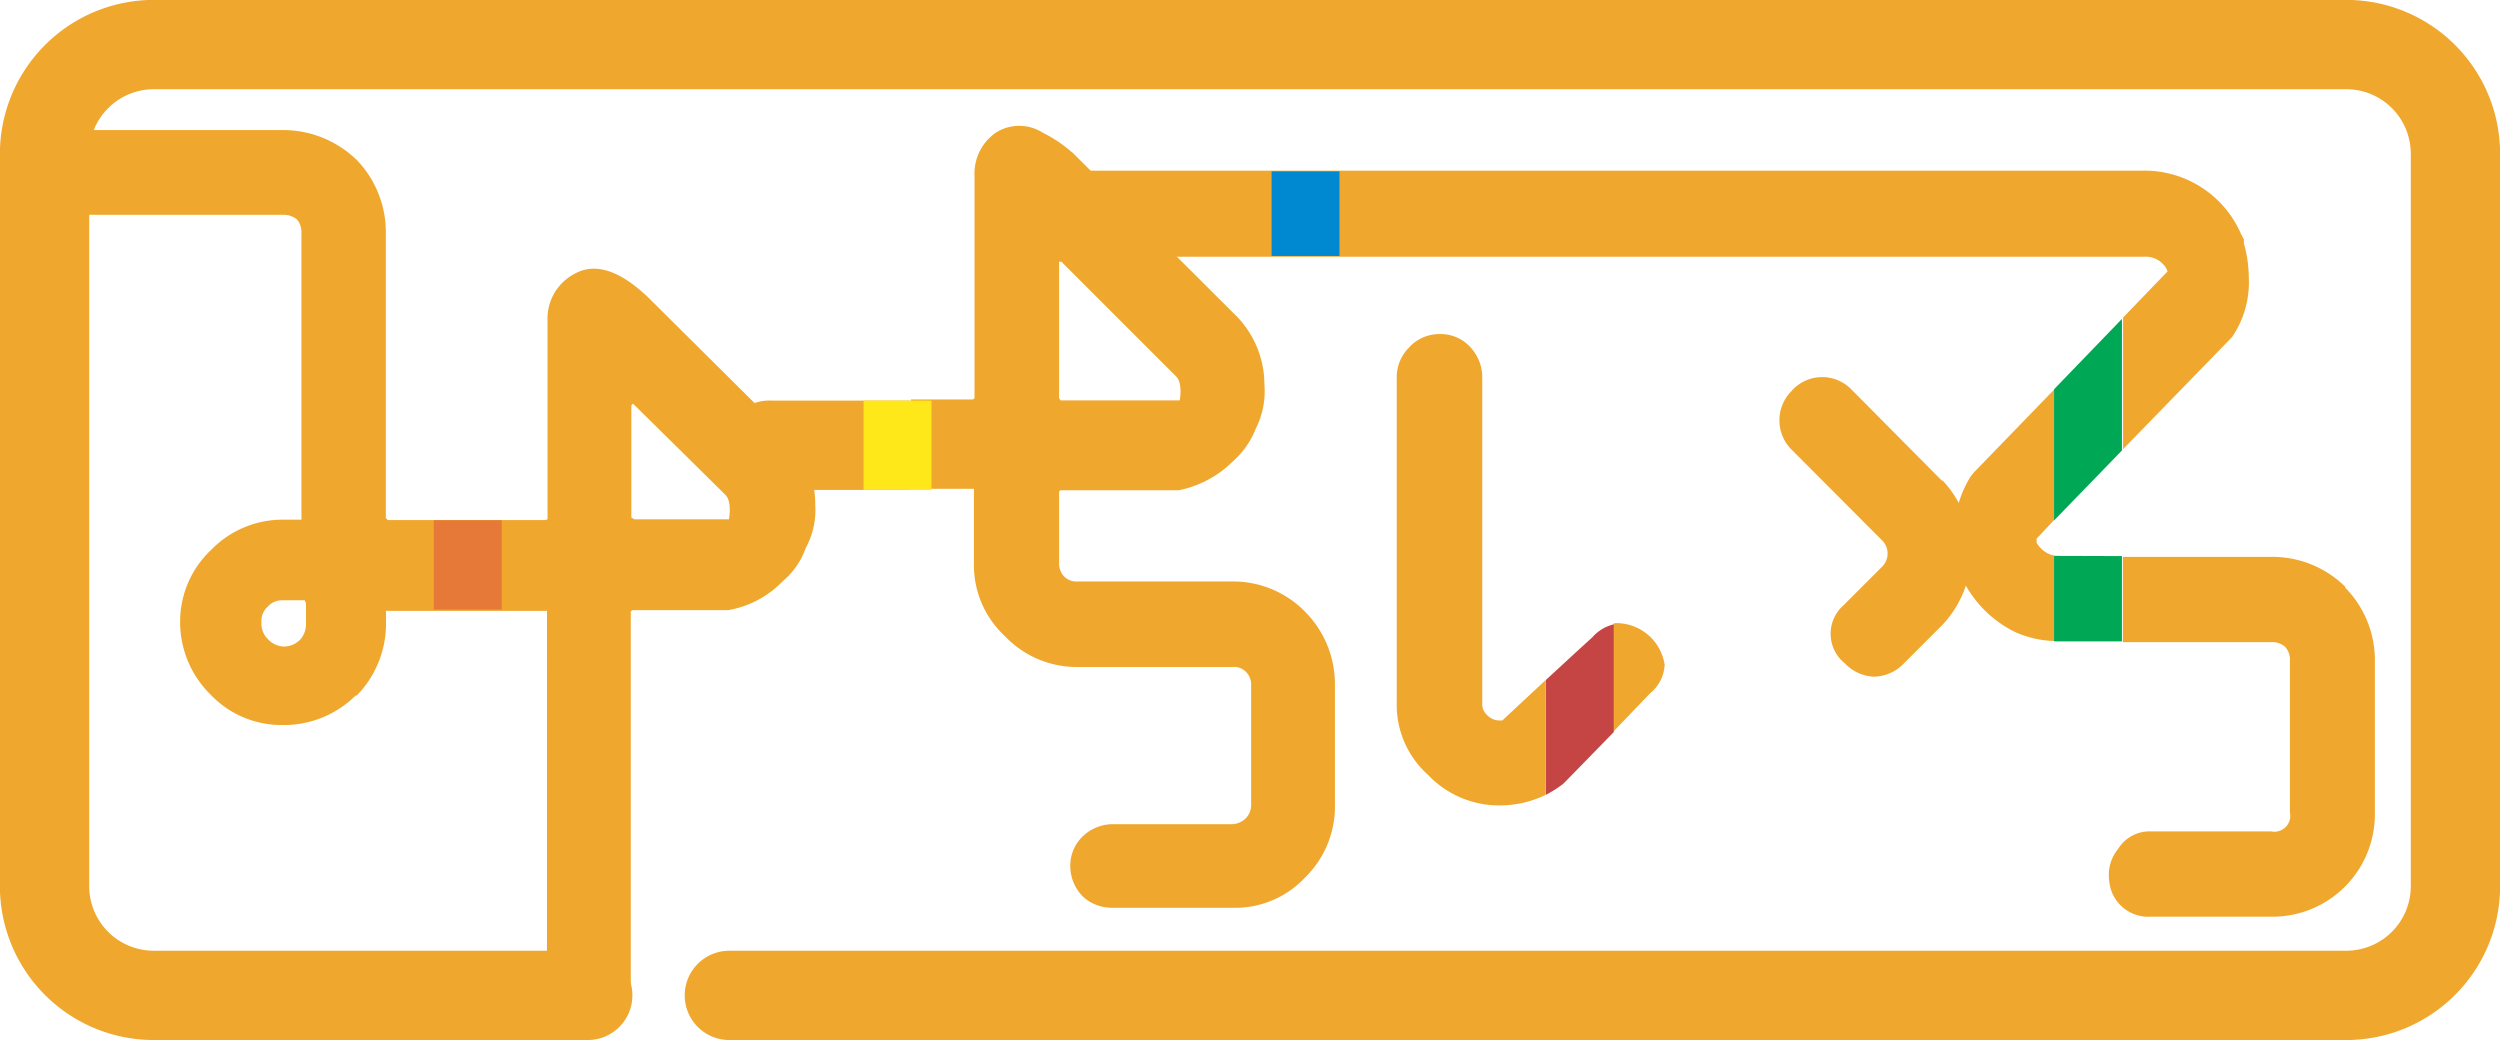 <svg xmlns="http://www.w3.org/2000/svg" viewBox="0 0 131.86 54.86"><defs><style>.cls-1,.cls-6{fill:none;}.cls-2{fill:#efa72d;}.cls-3{fill:#00a855;}.cls-4{fill:#e67937;}.cls-5{fill:#ffe819;}.cls-6{stroke:#efa72d;stroke-linecap:round;stroke-miterlimit:10;stroke-width:4.71px;}.cls-7{fill:#0089d0;}.cls-8{fill:#c44543;}</style></defs><g id="レイヤー_2" data-name="レイヤー 2"><g id="レイヤー_1-2" data-name="レイヤー 1"><path class="cls-1" d="M107.4,28.41v.08c0,.11,0,.13,0,.14a1.45,1.45,0,0,0,.31.37,1.21,1.21,0,0,0,.61.3V27.45Z"/><path class="cls-2" d="M107.73,29a1.45,1.45,0,0,1-.31-.37s0,0,0-.14v-.08l.94-1V20.53l-4.26,4.4-.16.2a5.79,5.79,0,0,0-.87,3.15,6,6,0,0,0,.26,1.73v.17l.14.28a6,6,0,0,0,2.89,2.91,5.46,5.46,0,0,0,2,.44V29.3A1.21,1.21,0,0,1,107.73,29Z"/><path class="cls-2" d="M123.7,31l0-.05a5.49,5.49,0,0,0-3.9-1.58h-7.83v4.5h7.83a1,1,0,0,1,.73.25,1,1,0,0,1,.25.73v8a.84.84,0,0,1-1,1h-6.37a1.94,1.94,0,0,0-1.68.91,2.16,2.16,0,0,0-.48,1.7,2.06,2.06,0,0,0,2.16,1.89h6.37a5.4,5.4,0,0,0,5.48-5.49v-8A5.44,5.44,0,0,0,123.7,31Z"/><path class="cls-2" d="M117.63,17.88l.11-.12a5.12,5.12,0,0,0,.87-3.13,6.71,6.71,0,0,0-.26-1.8v-.21l-.15-.28A5.55,5.55,0,0,0,113.07,9H54.2a2.56,2.56,0,0,0-1.34.43l-.2.16A2.33,2.33,0,0,0,52,11.27a2.18,2.18,0,0,0,.69,1.59,2.14,2.14,0,0,0,1.54.68c19.3,0,50.9,0,57.57,0h1.3a1.26,1.26,0,0,1,1.16.62,1.13,1.13,0,0,0,.07.15l0,0-2.35,2.44v6.94Z"/><path class="cls-3" d="M108.59,29.32l-.25,0v4.51h3.58v-4.5Z"/><polygon class="cls-3" points="111.92 23.76 111.92 16.82 108.34 20.53 108.34 27.45 111.92 23.76"/><path class="cls-1" d="M55.9,22.14h6.2a1.29,1.29,0,0,0,1.4-1.09,2.66,2.66,0,0,0-.65-2.5l-6-6a1.42,1.42,0,0,0-1.55-.3,1.25,1.25,0,0,0-.8,1.2v7.3a1.25,1.25,0,0,0,.4.9A1.12,1.12,0,0,0,55.9,22.14Z"/><path class="cls-1" d="M34.35,20.4a1.22,1.22,0,0,0-1.45-.35,1.53,1.53,0,0,0-.9,1.29v6a1.37,1.37,0,0,0,.4.95,1.62,1.62,0,0,0,1.05.45h4.9a1.32,1.32,0,0,0,.95-.35,1.18,1.18,0,0,0,.45-.8,2.66,2.66,0,0,0-.65-2.5Z"/><path class="cls-1" d="M15.81,30.54h-.9a2.08,2.08,0,0,0-1.55.65,2.11,2.11,0,0,0-.65,1.6A2.31,2.31,0,0,0,15,35.14a2.22,2.22,0,0,0,2.25-2.3v-1a1.85,1.85,0,0,0-.35-.95A1.43,1.43,0,0,0,15.81,30.54Z"/><path class="cls-2" d="M41.32,22.77l-7.2-7.15,0,0c-.63-.57-2.27-2.05-3.81-1.18a2.66,2.66,0,0,0-1.43,2.5V27.37l-.07.06H20.45v0l-.1-.11h0v-15a5.49,5.49,0,0,0-1.55-3.9l-.09-.08a5.57,5.57,0,0,0-3.81-1.48H2.85a2,2,0,0,0-1.55.71,2.18,2.18,0,0,0-.61,1.5,2.28,2.28,0,0,0,.46,1.36,2,2,0,0,0,1.7.9H14.91a1.09,1.09,0,0,1,.77.26,1.08,1.08,0,0,1,.22.73v15a.23.23,0,0,1,0,.09h-.95A5.25,5.25,0,0,0,11.14,29,5.2,5.2,0,0,0,9.5,32.79a5.36,5.36,0,0,0,1.6,3.84,5.16,5.16,0,0,0,3.81,1.61,5.36,5.36,0,0,0,3.84-1.55l.06,0a5.42,5.42,0,0,0,1.55-3.8l0-.67a.1.1,0,0,1,.07,0h8.37l.05,0s0,0,0,0V52.32a2.14,2.14,0,0,0,.69,1.57,2.23,2.23,0,0,0,1.57.64,2.13,2.13,0,0,0,1.52-.64l.12-.13a2.32,2.32,0,0,0,.52-1.44V32.24s0,0,0,0a.49.49,0,0,1,.12-.06H38.2l.22,0a5.24,5.24,0,0,0,2.86-1.52,4,4,0,0,0,1.21-1.74A4.19,4.19,0,0,0,43,26.64,5.23,5.23,0,0,0,41.32,22.77ZM14.12,32a1,1,0,0,1,.78-.34h1l.17,0a1.37,1.37,0,0,1,.07.16v1.05a1.23,1.23,0,0,1-.31.87,1.2,1.2,0,0,1-.86.36,1.18,1.18,0,0,1-.84-.39,1.13,1.13,0,0,1-.34-.89A1,1,0,0,1,14.12,32ZM33.3,21.39a.32.32,0,0,1,.09-.1l4.82,4.76c.12.11.38.36.24,1.34l0,0H33.46a1.18,1.18,0,0,1-.16-.1h0Z"/><rect class="cls-4" x="22.88" y="27.44" width="3.58" height="4.71"/><path class="cls-1" d="M55.9,22.43h6.2a1.29,1.29,0,0,0,1.4-1.1,2.66,2.66,0,0,0-.65-2.5l-6-5.94a1.42,1.42,0,0,0-1.55-.3,1.25,1.25,0,0,0-.8,1.2v7.29a1.25,1.25,0,0,0,.4.9A1.1,1.1,0,0,0,55.9,22.43Z"/><path class="cls-2" d="M38.93,21.81l-.1.11a2.52,2.52,0,0,0-.59,1.61,2.44,2.44,0,0,0,2.41,2.31H48V21.13h-7.3A2.31,2.31,0,0,0,38.93,21.81Z"/><path class="cls-2" d="M68.85,32.28l0,0A5.3,5.3,0,0,0,65,30.67H56.85a.92.92,0,0,1-.7-.24,1,1,0,0,1-.29-.65V25.94a.23.23,0,0,1,.07-.08l6,0,.23,0A5.59,5.59,0,0,0,65,24.36a4.53,4.53,0,0,0,1.23-1.74,4.39,4.39,0,0,0,.46-2.34,5.17,5.17,0,0,0-1.64-3.77L56.58,8.06,56.5,8A7,7,0,0,0,55,7a2.3,2.3,0,0,0-2.48,0A2.63,2.63,0,0,0,51.4,9.29V21l0,0c-.05.05-.08.06-.07.07H48.05v4.71H51.3l.07,0,0,.05v3.86A5.1,5.1,0,0,0,53,33.55a5.23,5.23,0,0,0,3.87,1.63H65a.88.88,0,0,1,.68.22.93.93,0,0,1,.31.68v6.39a1,1,0,0,1-.29.7,1.1,1.1,0,0,1-.7.3H58.7a2.3,2.3,0,0,0-1.5.56,2.14,2.14,0,0,0-.75,1.64,2.29,2.29,0,0,0,.68,1.63l.14.12a2.29,2.29,0,0,0,1.43.46H65a5.05,5.05,0,0,0,3.82-1.58,5.25,5.25,0,0,0,1.59-3.83V36.08A5.42,5.42,0,0,0,68.85,32.28ZM62.21,21.12H55.94L55.86,21V13.8c.08,0,.11,0,.12,0l6,6c.12.11.38.35.25,1.3Z"/><rect class="cls-5" x="45.55" y="21.13" width="3.58" height="4.71"/><path class="cls-2" d="M102.44,25.37l-4.75-4.79-.06-.06a2.15,2.15,0,0,0-3.09.05l-.05.06a2.18,2.18,0,0,0,0,3.08l4.75,4.76a1,1,0,0,1,.32.77,1,1,0,0,1-.32.68l-2,2A2,2,0,0,0,97.32,35a2.21,2.21,0,0,0,1.54.69,2.24,2.24,0,0,0,1.58-.72l2-2a5.55,5.55,0,0,0,0-7.65Z"/><path class="cls-6" d="M38.47,52.5h85.28a5.76,5.76,0,0,0,5.76-5.76V8.12a5.76,5.76,0,0,0-5.76-5.77H8.12A5.77,5.77,0,0,0,2.35,8.12V46.74A5.76,5.76,0,0,0,8.12,52.5H31"/><rect class="cls-7" x="67.07" y="9.04" width="3.58" height="4.46"/><path class="cls-2" d="M79.24,38h-.12a.89.89,0,0,1-.67-.27.78.78,0,0,1-.27-.63V19.88a2.32,2.32,0,0,0-.51-1.43,2.12,2.12,0,0,0-1.7-.83,2.17,2.17,0,0,0-1.68.74,2.19,2.19,0,0,0-.62,1.52V37.07a4.94,4.94,0,0,0,1.64,3.79,5.16,5.16,0,0,0,3.81,1.62,5.47,5.47,0,0,0,2.41-.56V35.86Z"/><path class="cls-2" d="M87.8,35.06a2.58,2.58,0,0,0-2.28-2.18h0a1.58,1.58,0,0,0-.41,0v5.69l1.92-2A2.06,2.06,0,0,0,87.8,35.06Z"/><path class="cls-8" d="M84,33.6l-.92.84-1.54,1.42v6.06a6.17,6.17,0,0,0,.9-.57l.19-.19h0l2.49-2.55V32.93A2.15,2.15,0,0,0,84,33.6Z"/></g></g></svg>